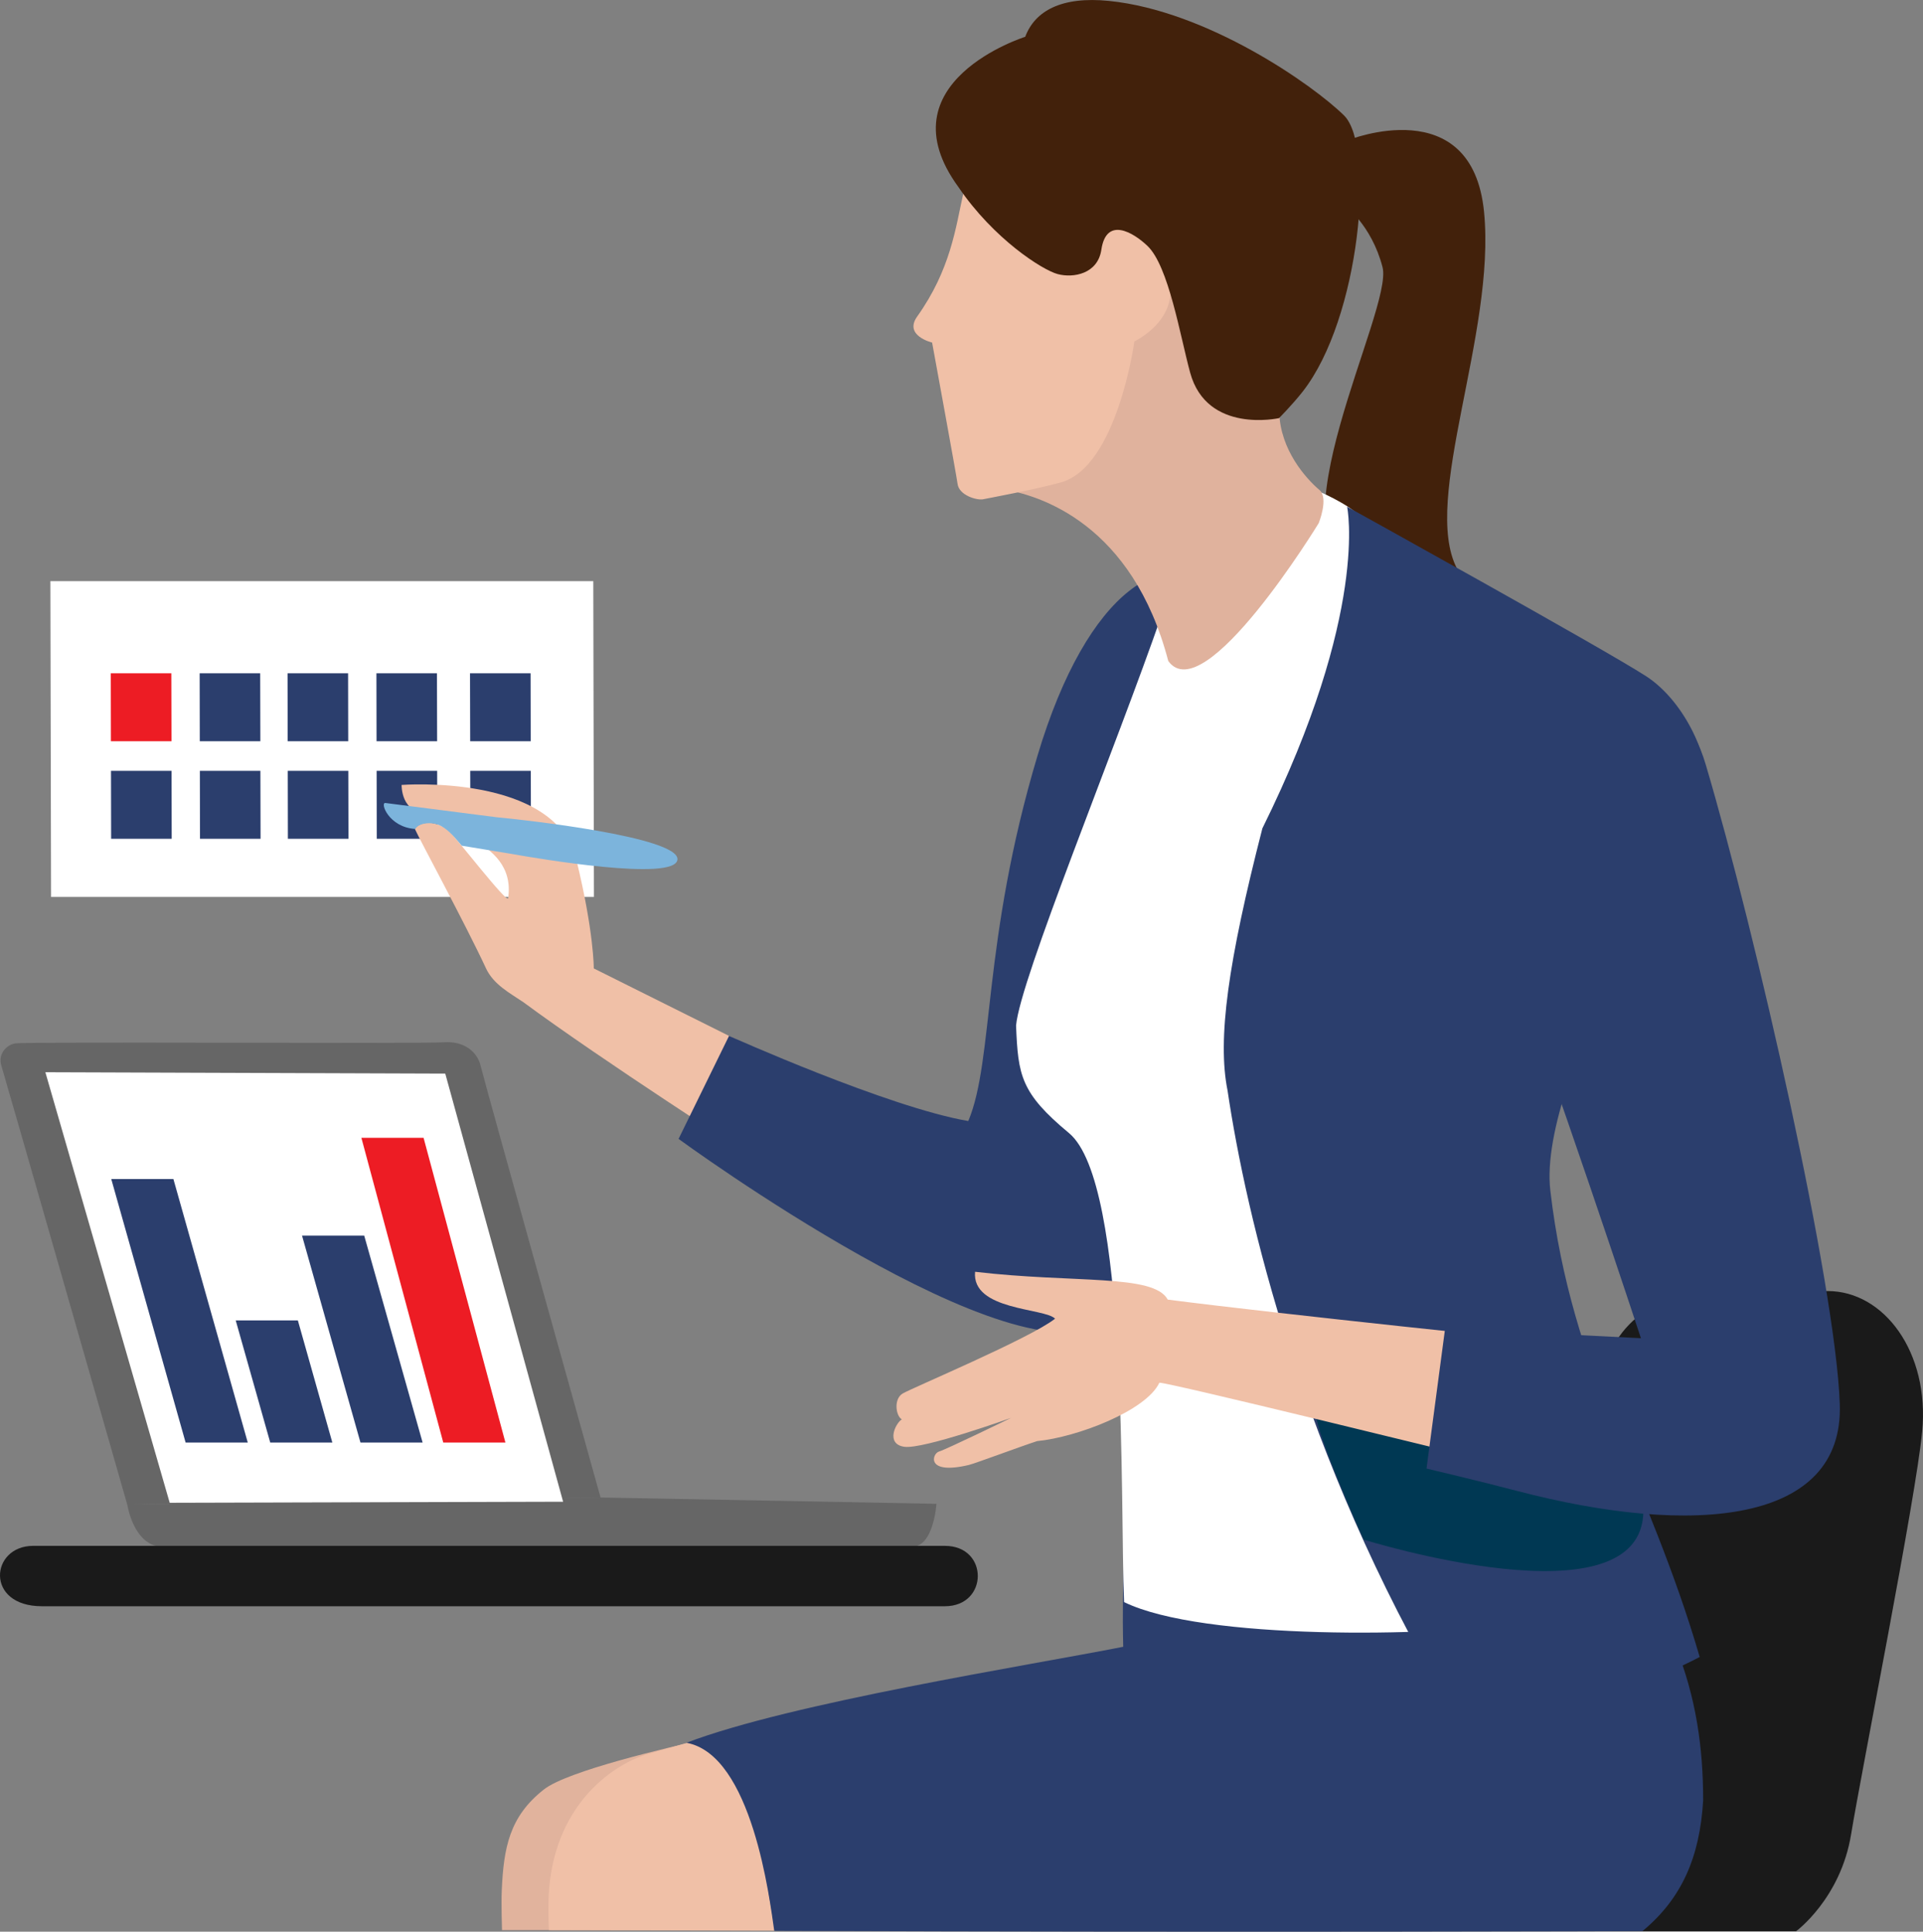 <svg xmlns="http://www.w3.org/2000/svg" id="_&#x30EC;&#x30A4;&#x30E4;&#x30FC;_2" data-name="&#x30EC;&#x30A4;&#x30E4;&#x30FC; 2" viewBox="0 0 462.89 465.04"><rect x="0" y="0" width="462.89" height="465.04" fill="#808080" stroke="none"/><defs><style>      .cls-1 {        fill: #2b3e6d;      }      .cls-1, .cls-2, .cls-3, .cls-4, .cls-5, .cls-6, .cls-7, .cls-8, .cls-9, .cls-10, .cls-11 {        stroke-width: 0px;      }      .cls-2 {        fill: #1a1a1a;      }      .cls-3 {        fill: #42210b;      }      .cls-4 {        fill: #e1b39d;      }      .cls-5 {        fill: #e0b29d;      }      .cls-6 {        fill: #666;      }      .cls-7 {        fill: #7cb4dc;      }      .cls-8 {        fill: #fff;      }      .cls-9 {        fill: #ed1c24;      }      .cls-10 {        fill: #f0c0a7;      }      .cls-11 {        fill: #003853;      }    </style></defs><g id="Vrstva_1" data-name="Vrstva 1"><g><g><polygon class="cls-8" points="142.97 215.93 12.29 215.93 12.13 139.91 142.81 139.91 142.97 215.93"></polygon><polygon class="cls-9" points="41.28 178.44 26.7 178.44 26.67 162.08 41.24 162.08 41.28 178.44"></polygon><polygon class="cls-1" points="41.33 201.93 26.75 201.93 26.72 185.57 41.29 185.57 41.33 201.93"></polygon><polygon class="cls-1" points="62.67 178.44 48.09 178.44 48.06 162.08 62.63 162.08 62.67 178.44"></polygon><polygon class="cls-1" points="62.72 201.93 48.14 201.93 48.11 185.57 62.68 185.57 62.72 201.93"></polygon><polygon class="cls-1" points="83.82 178.44 69.25 178.44 69.22 162.08 83.79 162.08 83.82 178.44"></polygon><polygon class="cls-1" points="83.88 201.93 69.3 201.93 69.27 185.57 83.84 185.57 83.88 201.93"></polygon><polygon class="cls-1" points="105.22 178.44 90.64 178.44 90.61 162.08 105.18 162.08 105.22 178.44"></polygon><polygon class="cls-1" points="105.27 201.93 90.69 201.93 90.66 185.57 105.23 185.57 105.27 201.93"></polygon><polygon class="cls-1" points="127.75 178.44 113.18 178.44 113.14 162.08 127.72 162.08 127.75 178.44"></polygon><polygon class="cls-1" points="127.8 201.93 113.23 201.93 113.19 185.57 127.77 185.57 127.8 201.93"></polygon></g><g><g><g><path class="cls-6" d="m144.57,360.54s-28.13-100.71-28.88-103.96c-.74-3.25-3.87-6-8.81-5.66-5.69.39-100.82-.2-103.28.28-2.46.49-4.03,2.89-3.29,5.28.76,2.39,30.31,105.7,30.31,105.7l113.94-1.63Z"></path><path class="cls-6" d="m225.4,362.03l-80.87-1.52-113.9,1.66s1.41,9.63,8.08,10.21c11.48.15,176.5-.17,180.62,0,5.44.23,6.08-10.35,6.08-10.35Z"></path></g><polygon class="cls-8" points="107.18 258.46 10.92 258.13 40.85 361.78 135.55 361.53 107.18 258.46"></polygon></g><g><polygon class="cls-9" points="101.96 273.92 86.99 273.92 106.7 347.28 121.66 347.28 101.96 273.92"></polygon><polygon class="cls-1" points="71.7 317.88 56.74 317.88 65.05 347.28 80 347.28 71.7 317.88"></polygon><polygon class="cls-1" points="87.67 297.46 72.7 297.46 86.77 347.28 101.73 347.28 87.67 297.46"></polygon><polygon class="cls-1" points="41.74 283.84 26.78 283.84 44.68 347.28 59.64 347.28 41.74 283.84"></polygon></g></g><path class="cls-2" d="m10.09,386.69h217.35c10.52,0,10.62-14.54,0-14.54H7.99c-10.33,0-11.67,14.54,2.1,14.54Z"></path><path class="cls-2" d="m432.34,464.93s10.71-7.85,13.24-23.31c2.53-15.48,15.57-80.85,17.11-96.98,1.83-19.13-9.21-33.83-22.73-33.83h-29.04c-10.97,0-25.6,8.36-25.6,25.6v128.52h47.02Z"></path><g><g><path class="cls-10" d="m125.75,241.1c19.41,14.34,54.88,37.09,54.88,37.09l8.71-21.9-46.41-23.15s.06-8.72-4.19-26.14c-5.09-20.9-42.07-18.03-42.07-18.03,0,0-.17,7.18,6.43,6.55-.17,4.28,21.44,5.76,19.21,20.71-.21,1.38-12.28-14.3-14.06-15.95-3.98-3.68-8.03-1.92-8.36-.67,1.02,2.34,12.03,22.62,17.11,33.54,1.8,3.86,5.77,5.95,8.74,7.96Z"></path><path class="cls-7" d="m123.47,205.63c5.54.98,39.13,6.73,39.6,1.29.47-5.46-37.54-9.64-43.4-10.16-.5-.05-26.92-3.45-26.92-3.45-1.31-.12.83,5.86,7.2,6.25.91-1.6,4.38-1.8,6.33-.65,2.02,1.19,3.19,2.74,4.87,4.68,0,0,11.84,1.95,12.34,2.04Z"></path></g><path class="cls-4" d="m170.76,464.65s2.7-46.78-.81-46c-8.99,2.01-33.29,7.63-39.03,12.15-8.3,6.51-9.69,14.03-10.14,24.35-.14,3.21.06,9.5.06,9.5h49.92Z"></path><path class="cls-10" d="m186.54,464.8l-8.13-48.93s-7.22,2.06-22.19,6.31c-8.35,2.37-22.22,11.72-24.02,32.31-.36,4.12-.07,10.17-.07,10.17l54.42.14Z"></path><path class="cls-1" d="m375.1,356.2c28.35,27.86,34.87,52.3,34.87,77.24-.81,13.68-5.18,23.67-14.61,31.46,0,0-95.71.36-208.99-.06-1.08-7.55-5.33-42.41-21.14-45.28,25.21-9.63,82.24-18.59,105.14-23.11-.39-16.21.61-28.34.61-28.34,0,0,39.08-2.18,104.12-11.9Z"></path><g><path class="cls-3" d="m324.53,33.73s29.83-12.01,32.7,17.3c2.87,29.32-15.16,69.22-6.52,85.83,4.06,7.81-1.24,11.03-23.62,2.38-22.37-8.65,8.35-64.6,5.71-74.89-2.65-10.29-9.32-15.09-9.32-15.09l1.05-15.53Z"></path><path class="cls-1" d="m249.74,181.92c-13.36,44.69-10.46,73.21-16.66,87.96-19.24-3.28-57.59-20.5-57.59-20.5l-12.15,24.8s82.16,60.16,102.91,43.77c10.15-7.94,16.97-27.59,31.27-76.74,30.11-103.5-23.5-140.52-47.78-59.29Z"></path><path class="cls-8" d="m328.48,126.03c10.18,37.28,60.91,261.43,37.86,264.79-21.56,3.15-76.81,4.13-95.76-5.13-1.02-23.79,1.22-100.89-13.26-112.91-11.62-9.65-12.26-13.86-12.74-25.89.94-11.09,23.89-66.58,35.24-99.4,11.35-32.82,38.23-28.93,38.23-28.93,0,0,9.53,4.14,10.44,7.46Z"></path><path class="cls-1" d="m410.64,190.83c1.44-7.57-4.92-21.9-14.39-28.03-10.38-6.71-71.98-40.81-71.98-40.81,0,0,5.4,25.31-20.4,77.43-8.25,32.11-10.88,50.72-8.38,63.13,4.41,29.75,17.87,87.94,53.22,147.76,20.35-.11,39.14-.25,60.43-11.4-12.49-42.77-30.86-68.39-35.96-112.32-3.23-27.89,36.47-90.57,37.46-95.76Z"></path><path class="cls-5" d="m240.7,117.68c9.83,1.4,31.91,8.61,40.52,41.46,8.67,11.97,36.21-33.2,36.21-33.2,0,0,2.46-6.05.18-7.98-3.23-2.73-9.41-9.61-9.68-18.66-.36-12.49-21.73-80.13-21.73-80.13,0,0-55.32,97.11-45.49,98.51Z"></path><path class="cls-10" d="m271.77,46.76s.75,7.86,4.58,12.08c13.82,15.24-3.3,23.36-3.3,23.36,0,0-4.12,30.28-17.76,33.96-6.68,1.8-17.29,3.76-18.68,4.04-1.4.27-5.82-.89-6.13-3.82-.15-1.42-6.11-33.91-6.11-33.91,0,0-6.88-1.64-3.6-6.26,16.09-22.61,4.84-39.98,26.06-49.36l24.94,19.92Z"></path><path class="cls-11" d="m328.25,370.65s-9.91-21.98-11.38-29.23c-1.47-7.25,78.71,14.84,78.71,22.22,0,28.05-67.33,7.01-67.33,7.01Z"></path><path class="cls-3" d="m246.76,8.86s0,.01.01.03c2.34-6.29,8.79-9.82,20.18-8.67,23.64,2.39,49.04,20.16,56.58,27.58,7.54,7.43,3.89,48.83-9.97,66.49-2.46,3.13-5.68,6.37-5.68,6.37,0,0-17.36,3.89-21.4-10.96-2.41-8.85-5.17-25.66-10.29-30.52-3.44-3.27-9.89-7.1-11.08.93-.87,5.87-6.77,6.86-10.49,5.88-3.72-.98-15.47-8.52-23.88-20.91-18.56-25.33,16.01-36.21,16.01-36.21Z"></path><g><path class="cls-10" d="m372.82,323.05s-63.82-6.58-91.73-10.18c-3.34-6.24-22.54-3.89-46.38-6.7-.85,9.37,16.78,8.69,19.26,11.29-6,4.74-34.48,16.69-36.69,18.02-2.21,1.32-1.66,5.39-.2,6.22-1.55.95-3.92,5.94.59,6.6,4.56.66,25.71-6.96,25.71-6.96,0,0-15.66,7.63-17.34,8.1-1.68.48-3.29,5.72,7.16,3.24,1.52-.36,12.28-4.4,16.46-5.75,9.53-.91,26.24-7.28,29.41-14.05,1.61-.25,74.94,17.8,74.94,17.8l18.79-27.62Z"></path><path class="cls-1" d="m347.87,319.8l47.12,2.36s-21.32-64.78-34.34-98.52c-12.9-33.43,37.84-80.44,49.94-39.58,12.1,40.85,31.29,125.3,32.27,153.97.99,28.67-35.03,32.09-77.82,20.86-8.68-2.28-21.66-5.35-21.66-5.35l4.48-33.74Z"></path></g></g></g></g></g></svg>